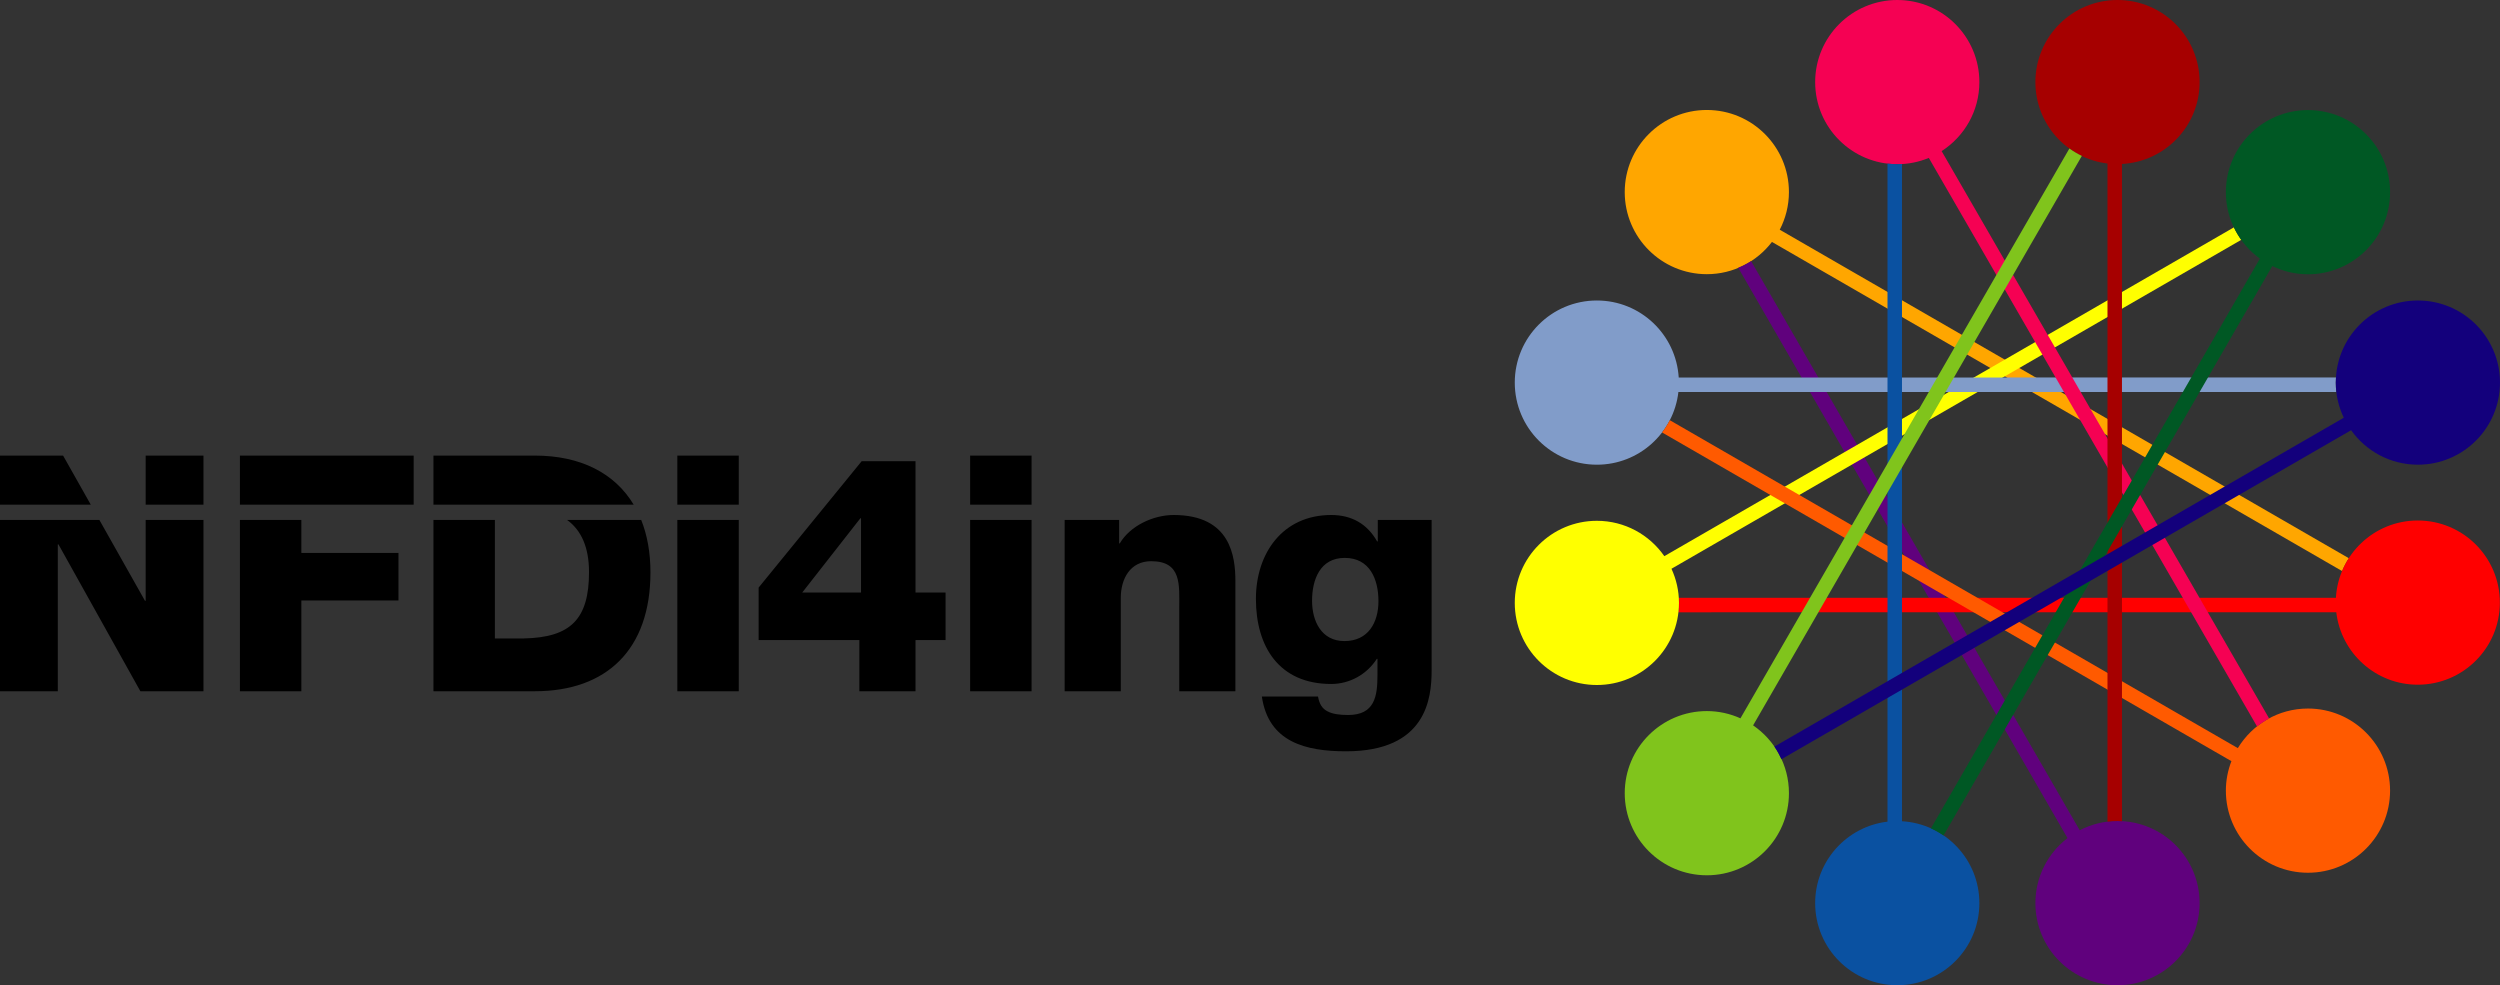<?xml version="1.0" encoding="utf-8"?>
<!-- Generator: Adobe Illustrator 16.0.4, SVG Export Plug-In . SVG Version: 6.00 Build 0)  -->
<!DOCTYPE svg PUBLIC "-//W3C//DTD SVG 1.1//EN" "http://www.w3.org/Graphics/SVG/1.1/DTD/svg11.dtd">
<svg version="1.1" id="Ebene_1" xmlns="http://www.w3.org/2000/svg" xmlns:xlink="http://www.w3.org/1999/xlink" x="0px" y="0px"
	 width="1150.87px" height="453.543px" viewBox="0 0 1150.87 453.543" enable-background="new 0 0 1150.87 453.543"
	 xml:space="preserve">
<rect x="0" y="0" width="1150.87" height="453.543" fill="#333333" stroke="none"/>
<g>
	<defs>
		<rect id="SVGID_1_" width="1150.866" height="453.543"/>
	</defs>
	<clipPath id="SVGID_2_">
		<use xlink:href="#SVGID_1_"  overflow="visible"/>
	</clipPath>
	<path clip-path="url(#SVGID_2_)" d="M446.602,318.21h28.281v-78.855h-28.281V318.21z M138.731,239.354H110.45v78.855h28.281
		v-41.782h44.703v-21.879h-44.703V239.354z M0,232.335h41.793l-12.752-22.607H0V232.335z M67.054,232.335h26.609v-22.607H67.054
		V232.335z M64.621,318.21h29.041v-78.855H67.054v37.226h-0.305l-20.996-37.226H0v78.855h26.609v-67.611h0.304L64.621,318.21z
		 M110.45,232.335h79.978v-22.607H110.45V232.335z M199.537,232.335h92.186c-8.693-14.485-24.409-22.607-45.507-22.607h-46.679
		V232.335z M299.433,263.513c0-9.078-1.468-17.169-4.251-24.158h-34.129c6.599,4.75,10.099,12.704,10.099,24.006
		c0,21.728-8.515,30.083-29.954,30.539h-13.38v-54.545h-28.281v78.855h46.679C279.21,318.21,299.433,299.065,299.433,263.513
		 M311.81,232.335h28.281v-22.607H311.81V232.335z M311.81,318.21h28.281v-78.855H311.81V318.21z M396.365,272.781H369.3
		l26.761-34.186h0.304V272.781z M421.453,294.66h13.836v-21.879h-13.836v-60.471h-24.784l-47.44,58.191v24.158h46.375v23.55h25.849
		V294.66z M474.883,209.728h-28.281v22.607h28.281V209.728z M542.865,318.21h25.848v-50.595c0-11.396-2.129-30.538-28.433-30.538
		c-9.427,0-20.071,5.013-24.784,13.065h-0.304v-10.787h-25.088v78.854h25.848v-42.998c0-8.66,4.257-16.864,13.988-16.864
		c14.141,0,12.925,10.939,12.925,21.727V318.21z M634.566,276.731c0,9.875-4.715,18.385-15.661,18.385
		c-10.645,0-14.901-9.269-14.901-18.536c0-9.725,3.649-19.752,15.053-19.752C630.613,256.828,634.566,266.704,634.566,276.731
		 M659.046,308.638v-69.282h-24.784v9.875h-0.304c-4.562-8.052-11.708-12.153-21.135-12.153c-22.352,0-34.667,17.624-34.667,38.591
		c0,22.183,10.795,39.199,34.667,39.199c8.362,0,16.269-4.255,20.982-11.548h0.305v7.445c0,9.725-1.218,18.384-13.532,18.384
		c-3.954,0-7.147-0.456-9.428-1.671c-2.433-1.216-3.802-3.343-4.409-6.837h-25.849c3.041,21.119,20.374,25.221,38.772,25.221
		C656.613,345.861,659.046,321.552,659.046,308.638"/>
	<path clip-path="url(#SVGID_2_)" fill="#FFA600" d="M819.303,105.747c2.688-5.194,4.229-11.075,4.229-17.325
		c0-20.875-16.921-37.796-37.795-37.796s-37.796,16.921-37.796,37.796c0,20.873,16.922,37.795,37.796,37.795
		c12.229,0,23.07-5.835,29.979-14.844l262.477,151.521c0.861-2.071,1.896-4.046,3.096-5.911L819.303,105.747z"/>
	<path clip-path="url(#SVGID_2_)" fill="#60017D" d="M936.991,415.748c0,20.874,16.921,37.795,37.796,37.795
		c20.874,0,37.795-16.921,37.795-37.795s-16.921-37.795-37.795-37.795c-6.278,0-12.186,1.554-17.396,4.262L806.118,120.204
		c-1.864,1.202-3.855,2.209-5.925,3.073l151.578,262.538C942.798,392.726,936.991,403.546,936.991,415.748"/>
	<path clip-path="url(#SVGID_2_)" fill="#FF0000" d="M1150.807,277.404c0-20.874-16.922-37.795-37.796-37.795
		c-20.13,0-36.536,15.748-37.685,35.589l-302.542,0.008c0.049,0.779,0.13,1.549,0.13,2.34c0,1.465-0.103,2.904-0.266,4.326
		l302.853-0.008c2.21,18.768,18.147,33.335,37.51,33.335C1133.885,315.199,1150.807,298.277,1150.807,277.404"/>
	<path clip-path="url(#SVGID_2_)" fill="#FFFF00" d="M1028.387,104.658l-262.216,151.37c-6.825-9.829-18.18-16.278-31.053-16.278
		c-20.874,0-37.796,16.922-37.796,37.796c0,20.873,16.922,37.796,37.796,37.796s37.796-16.923,37.796-37.796
		c0-5.615-1.258-10.927-3.454-15.718l262.311-151.426C1030.476,108.601,1029.352,106.678,1028.387,104.658"/>
	<path clip-path="url(#SVGID_2_)" fill="#819CC9" d="M1075.394,173.777l-302.597,0.007c-1.217-19.777-17.596-35.453-37.679-35.453
		c-20.874,0-37.796,16.921-37.796,37.795s16.922,37.795,37.796,37.795c19.41,0,35.383-14.636,37.53-33.47l302.879-0.008
		c-0.165-1.416-0.253-2.855-0.253-4.316C1075.274,175.333,1075.346,174.558,1075.394,173.777"/>
	<path clip-path="url(#SVGID_2_)" fill="#FF5A00" d="M1027.226,350.401c-1.624,4.216-2.552,8.779-2.552,13.567
		c0,20.874,16.922,37.795,37.797,37.795c20.873,0,37.795-16.921,37.795-37.795s-16.922-37.795-37.795-37.795
		c-13.703,0-25.668,7.315-32.295,18.231L768.694,193.44c-1.026,1.988-2.226,3.871-3.574,5.634L1027.226,350.401z"/>
	<path clip-path="url(#SVGID_2_)" fill="#F50153" d="M911.2,37.795C911.2,16.921,894.278,0,873.404,0s-37.795,16.921-37.795,37.795
		S852.53,75.59,873.404,75.59c5.146,0,10.05-1.037,14.521-2.9l151.095,261.731c1.74-1.389,3.603-2.615,5.573-3.683L893.822,69.57
		C904.267,62.844,911.2,51.14,911.2,37.795"/>
	<path clip-path="url(#SVGID_2_)" fill="#0A51A1" d="M835.609,415.748c0,20.874,16.922,37.795,37.796,37.795
		s37.795-16.921,37.795-37.795c0-20.142-15.768-36.556-35.625-37.687V75.481c-0.723,0.041-1.438,0.109-2.17,0.109
		c-1.525,0-3.02-0.117-4.496-0.292v302.945C850.158,380.471,835.609,396.397,835.609,415.748"/>
	<path clip-path="url(#SVGID_2_)" fill="#A60000" d="M1012.582,37.795C1012.582,16.921,995.661,0,974.787,0
		S936.99,16.921,936.99,37.795c0,19.31,14.49,35.208,33.186,37.486v302.955c1.511-0.187,3.049-0.284,4.611-0.284
		c0.693,0,1.371,0.066,2.056,0.104V75.486C996.755,74.412,1012.582,57.975,1012.582,37.795"/>
	<path clip-path="url(#SVGID_2_)" fill="#005824" d="M1100.266,88.47c0-20.874-16.922-37.795-37.796-37.795
		s-37.796,16.921-37.796,37.795c0,12.592,6.183,23.714,15.651,30.583L888.893,381.336c2.043,0.918,3.981,2.016,5.812,3.267
		l151.345-262.131c4.971,2.406,10.527,3.793,16.42,3.793C1083.344,126.265,1100.266,109.344,1100.266,88.47"/>
	<path clip-path="url(#SVGID_2_)" fill="#80C41C" d="M952.646,68.359L801.211,330.68c-4.726-2.126-9.951-3.336-15.47-3.336
		c-20.874,0-37.796,16.922-37.796,37.796s16.922,37.795,37.796,37.795s37.795-16.921,37.795-37.795
		c0-12.973-6.541-24.412-16.499-31.218L958.371,71.778C956.355,70.805,954.443,69.661,952.646,68.359"/>
	<path clip-path="url(#SVGID_2_)" fill="#13007C" d="M1150.866,176.126c0-20.874-16.922-37.795-37.795-37.795
		c-20.875,0-37.796,16.921-37.796,37.795c0,5.797,1.343,11.268,3.677,16.179L816.833,343.691c1.261,1.822,2.322,3.782,3.251,5.816
		l262.241-151.454c6.854,9.592,18.056,15.867,30.746,15.867C1133.944,213.921,1150.866,197,1150.866,176.126"/>
</g>
</svg>
